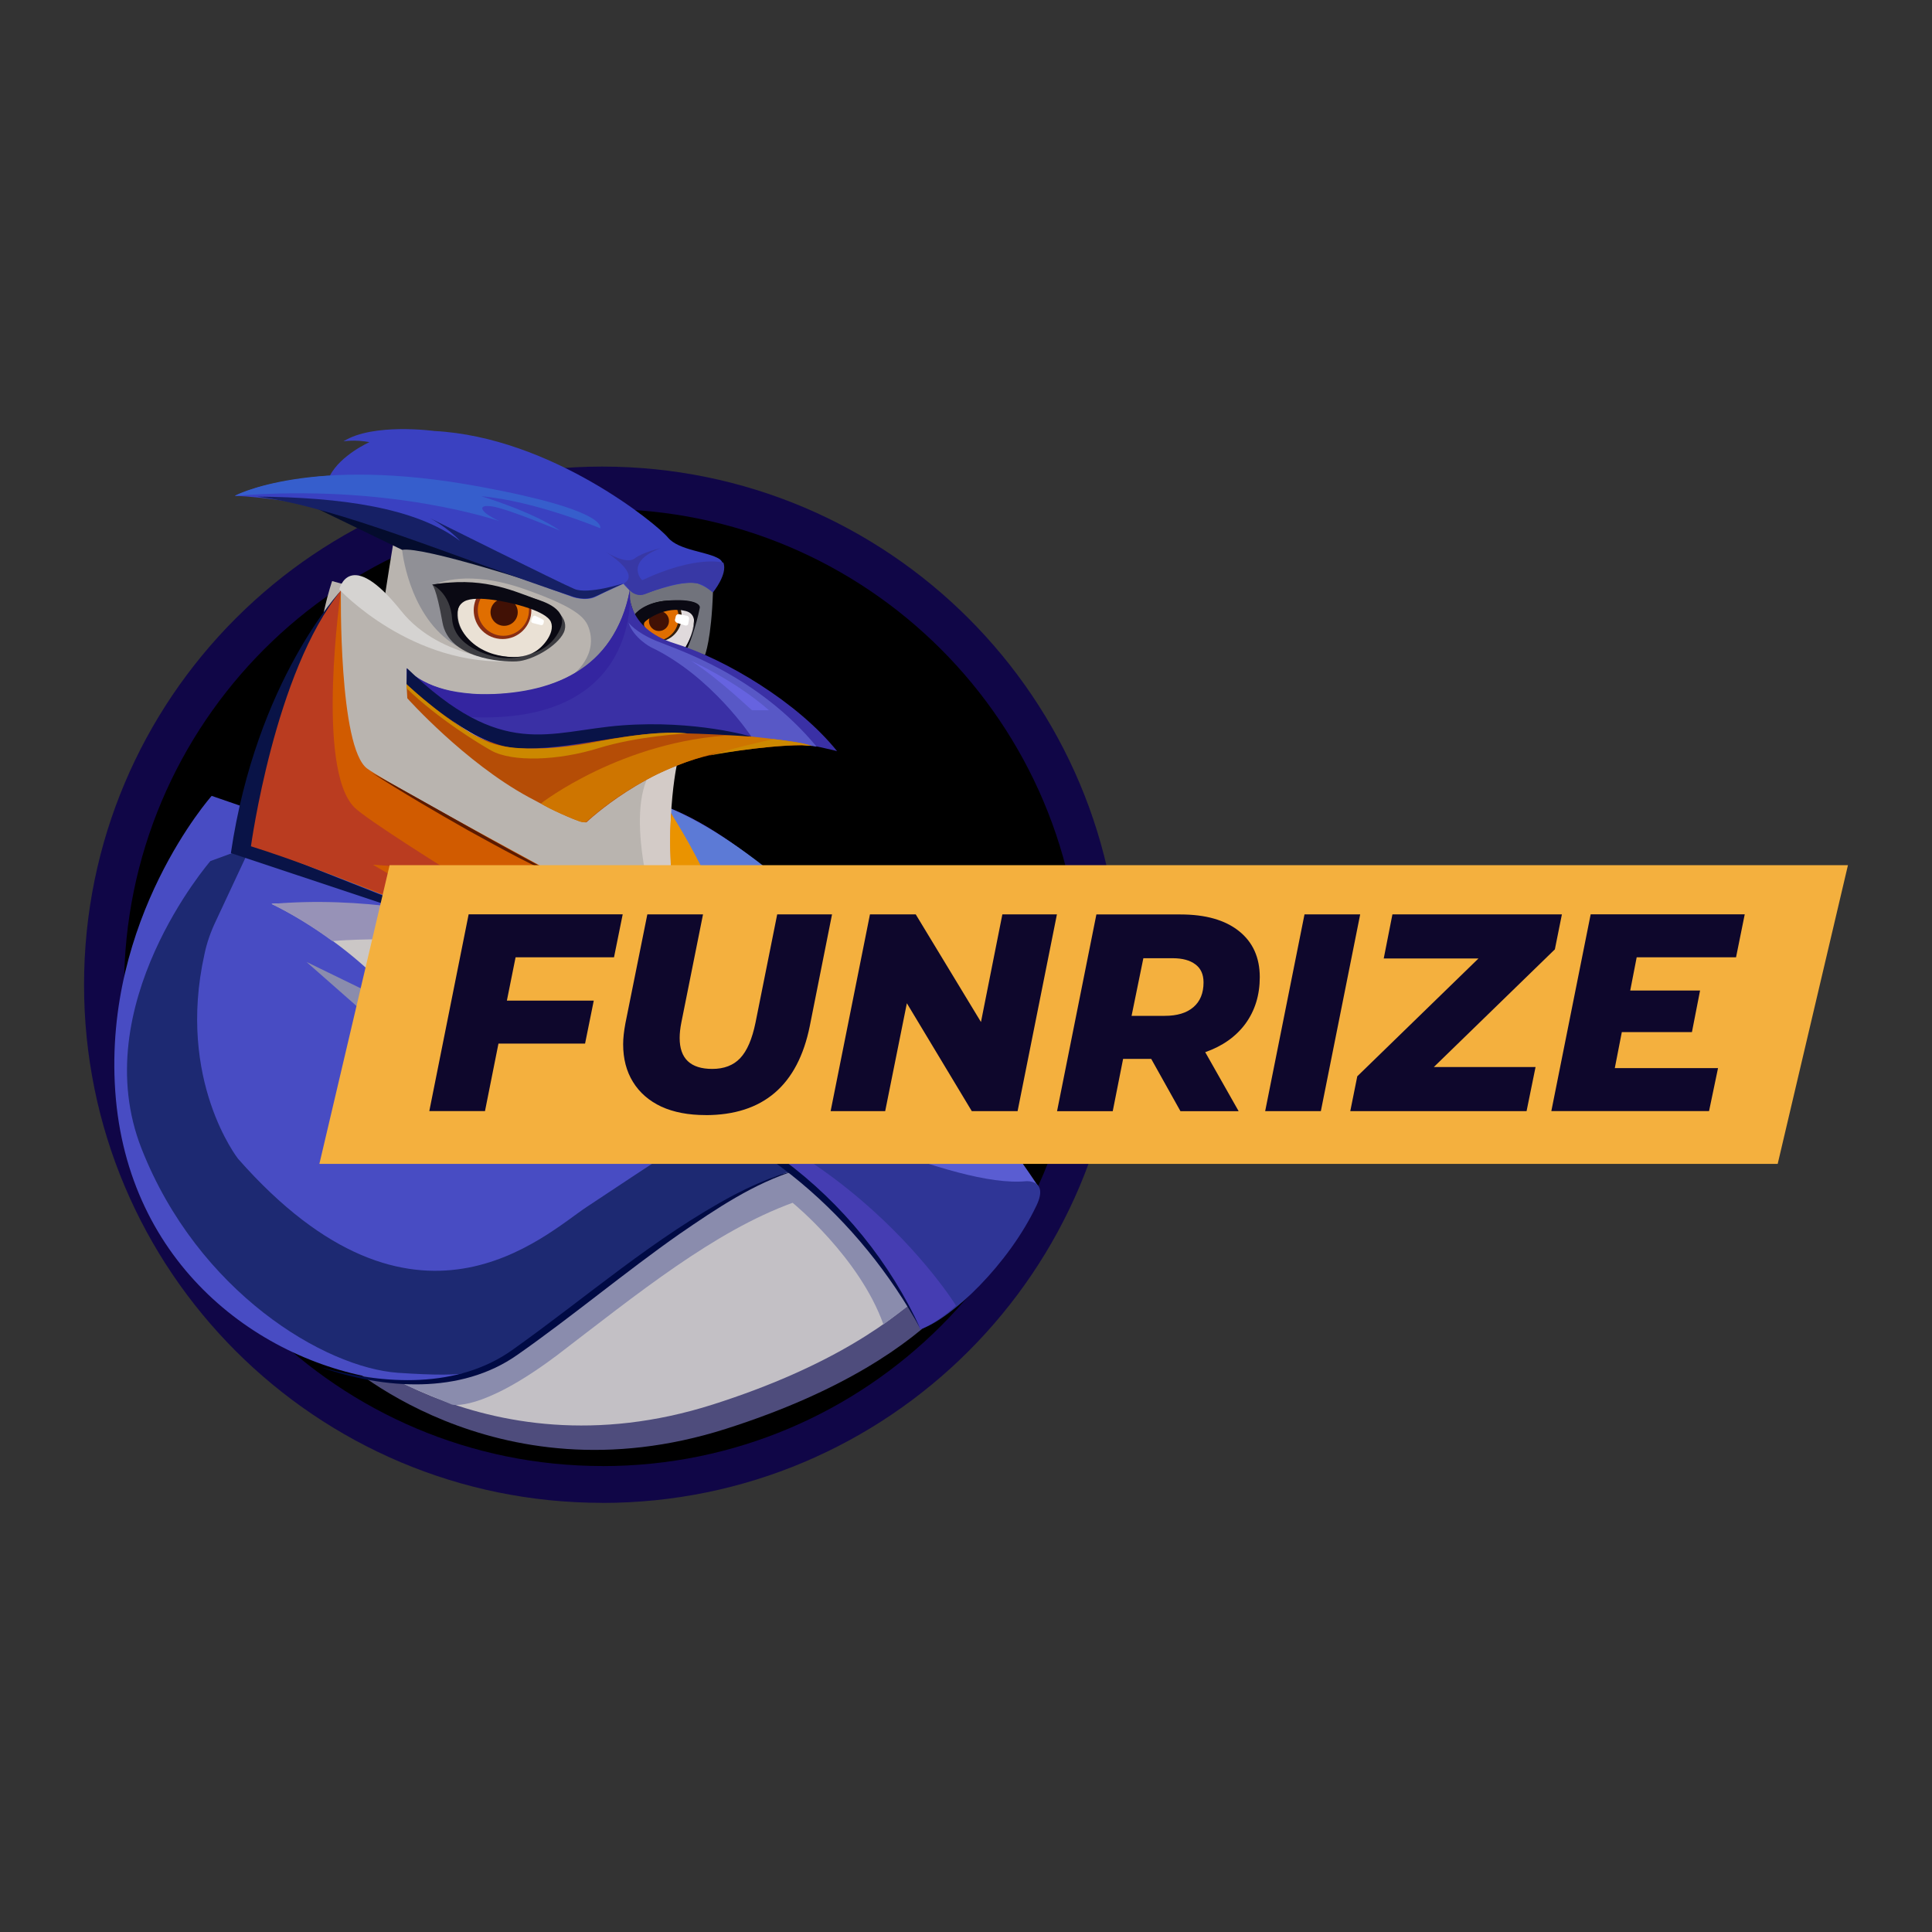 <?xml version="1.0" encoding="utf-8"?>
<!-- Generator: Adobe Illustrator 24.1.2, SVG Export Plug-In . SVG Version: 6.00 Build 0)  -->
<svg version="1.1" id="Layer_1" xmlns="http://www.w3.org/2000/svg" xmlns:xlink="http://www.w3.org/1999/xlink" x="0px" y="0px"
	 viewBox="0 0 1000 1000" style="enable-background:new 0 0 1000 1000;" xml:space="preserve">
<rect x="0" y="0" width="1000" height="1000" fill="#333333" stroke="none"/>
<style type="text/css">
	.st0{fill:#100647;}
	.st1{fill:#4E4C7C;}
	.st2{fill:#C3C0C5;}
	.st3{fill:#8A8CAD;}
	.st4{fill:#484CC3;}
	.st5{fill:#CBC7C6;}
	.st6{fill:#5A5DD2;}
	.st7{fill:#1D2972;}
	.st8{fill:#9792B7;}
	.st9{fill:#B9B4AF;}
	.st10{fill:#D15B00;}
	.st11{fill:#5043AD;}
	.st12{fill:#2F3596;}
	.st13{fill:#453DB2;}
	.st14{fill:#5C7AD6;}
	.st15{fill:#71737C;}
	.st16{fill:#E0DADC;}
	.st17{fill:#321E0D;}
	.st18{fill:#E06E00;}
	.st19{fill:#411105;}
	.st20{fill:#0A0913;}
	.st21{fill:#909096;}
	.st22{fill:#B54D06;}
	.st23{fill:#D5D3D1;}
	.st24{fill:#3A41C1;}
	.st25{fill:#3C3C41;}
	.st26{fill:#EAE1D5;}
	.st27{fill:#882D13;}
	.st28{fill:#365ECC;}
	.st29{fill:#D3CBC7;}
	.st30{fill:#3A30A5;}
	.st31{fill:#5C66D6;}
	.st32{fill:#091347;}
	.st33{fill:#3425A0;}
	.st34{fill:#5858C6;}
	.st35{fill:#6663E0;}
	.st36{fill:#CE7500;}
	.st37{fill:#CC8800;}
	.st38{fill:#BA3C20;}
	.st39{fill:#040C2D;}
	.st40{fill:#162065;}
	.st41{fill:#FFFFFF;}
	.st42{fill:#3838A5;}
	.st43{fill:#000A44;}
	.st44{fill:#5B1A00;}
	.st45{fill:#EA9300;}
	.st46{fill:#F4B03E;}
	.st47{fill:#0E072C;}
</style>
<g>
	<path class="st0" d="M311.68,777.91c148.12,0,268.18-120.06,268.18-268.18S459.8,241.5,311.68,241.5S43.5,361.57,43.5,509.69
		s120.06,268.18,268.18,268.18V777.91z"/>
	<path d="M311.9,758.85c136.8,0,247.68-110.88,247.68-247.68S448.7,263.46,311.9,263.46S64.22,374.34,64.22,511.14
		S175.11,758.82,311.9,758.82V758.85z"/>
	<path class="st1" d="M175,702.09c0,0,79.74,76,200.67,37.49s137.09-97.13,137.09-97.13l-80.97-64.82L175,702.09L175,702.09z"/>
	<path class="st2" d="M168.35,689.46c0,0,79.74,76,200.67,37.49c120.93-38.51,137.09-97.13,137.09-97.13L425.14,565L168.35,689.46z"
		/>
	<path class="st3" d="M287.26,702.3c43.3-33.14,82.21-64.82,123-79.74c0,0,34.59,28.16,47,62.97l15.53-11.61
		c0,0,9.73-79.74-68.34-77.24c-78.07,2.47-200.28,106.24-200.28,106.24l-3.12,8.89c7.88,5.37,19.27,9.33,32.74,15.13
		c0,0.22,15.13,3.92,53.43-24.64L287.26,702.3z"/>
	<path class="st4" d="M109.56,411.94c0,0-56.11,63.15-49.91,152.84c6.21,89.68,74.77,140.82,140.82,149.54
		c0,0,39.13,4.97,64.42-13.47c32.3-23.19,92.59-77.67,139.99-93.82L274.01,468.67C274.01,468.67,109.56,411.94,109.56,411.94z"/>
	<path class="st5" d="M140.63,467.88c0,0,42.86,19.45,71.46,57.78l-47-23.63c0,0,21.96,13.68,27.77,27.33
		c0,0,50.74,39.13,63.59,39.13l44.93-7.04l156.98-16.55l-49.29-73.32l-51.58-29.83l22.79,81.37l-132.77-50.74l-9.94,6.21
		c0,0-66.89-12.85-96.91-10.78L140.63,467.88z"/>
	<path class="st6" d="M300.07,561.26c0,0,71.86-2.9,125.91,55.71c54.26,58.62,51.58,70.63,51.58,70.63s39.96-21.12,59.85-73.53
		c0,0-107.47-163-191.56-196.14l15.32,30.85c0,0,60.47,31.07,87.8,95.27c0,0.22-84.49-22.18-148.92,17.2H300.07z"/>
	<path class="st7" d="M372.99,579.08c0,0-39.34,25.7-69.18,45.55c-21.96,14.48-89.07,79.12-180.6-24.86c0,0-31.9-40.58-17.39-105.84
		c1.23-5.99,3.3-11.8,5.99-17.39l18-38.51l-20.91,7.66c0,0-64.82,74.77-35.61,148.92s94.66,113.28,132.77,115.96
		c38.11,2.47,44.93,0.62,62.35-12.41c17.39-13.03,103.77-83.48,144.13-92.77C412.55,605.4,396.8,589.64,372.99,579.08L372.99,579.08
		z"/>
	<path class="st3" d="M158.63,497.89l132.77,64.61l-34.81,5.59c-9.94-1.67-45.77-24.25-63.15-39.56L158.63,497.89L158.63,497.89z"/>
	<path class="st8" d="M319.74,502.25c0,0-87.4-42.47-179.15-34.37c10.16,4.97,21.12,11.61,31.47,19.27
		c0-0.22,74.55-6.42,147.65,15.14L319.74,502.25z"/>
	<path class="st9" d="M204.21,277.76c-0.62,2.47-4.97,30.45-4.97,30.45l-27.33-7.44c0,0-32.3,92.15,31.69,122.21
		c63.99,30.02,156.36,72.26,154.51,69.18c-1.85-3.09-12.41-51.14-12.41-67.29c0-16.15,6.82-36.88,6.82-36.88
		s-18.66-51.76-21.74-53.03c-3.12-1.23-28.56-19.89-28.56-19.89l-97.96-37.27L204.21,277.76z"/>
	<path class="st10" d="M243.34,476.99l21.12,12.85c0,0-125.07-51.14-134.62-51.58c0,0,10.34-86.78,46.6-132.55
		c0,0-1.23,81.37,13.68,92.15s162.78,89.68,162.78,89.68s-11.61-54.26-7.04-69.58c0,0,37.27,61.3,49.29,119.92h-7.88"/>
	<path class="st11" d="M334.66,560.43c0,0,67.29-23.19,140.43,0c0,0-2.07-8.71-25.88-15.93c-23.81-7.26-98.98-14.7-148.92,16.77
		L334.66,560.43L334.66,560.43z"/>
	<path class="st12" d="M300.07,561.26c0,0,12.41-9.94,63.59,1.23c51.14,11.18,129.03,52.59,167.54,48.89c0,0,11.61-0.83,5.37,12.41
		c-14.48,30.67-44.1,58.8-60.07,64.21C476.5,688,434.03,578.47,300.07,561.26L300.07,561.26z"/>
	<path class="st13" d="M301.34,561.26c0,0,120.54,8.49,175.01,126.74c0,0,8.09-2.69,18.44-12.23c0.22,0-67.11-107.9-193.42-114.51
		H301.34z"/>
	<path class="st14" d="M361.19,449c0,0,55.71,9.94,132.95,108.12c0,0-67.94-104.17-148.08-138.97L361.19,449L361.19,449z"/>
	<path class="st15" d="M364.89,339.06c0,0,3.3-7.88,4.14-32.74c0,0-3.92-11.61-13.03-9.11c-9.11,2.47-30.63,7.66-30.63,7.66
		c0,4.14,1.23,8.89,3.12,13.25c0,0,5.81-6.82,17.39-7.26c11.61-0.4,15.32,1.23,15.53,2.69c0.22,1.45-5.99,22.36-5.99,22.36
		l9.51,3.12L364.89,339.06z"/>
	<path class="st16" d="M331.57,323.09c0,0,2.69,5.81,16.77,10.78l6.21,1.85c0,0,4.36-6.64,4.75-15.75c0,0,0.4-4.75-8.89-4.75
		C343.37,315.44,334.88,318.96,331.57,323.09z"/>
	<path class="st17" d="M352.88,319.17c0,7.26-5.81,13.03-12.85,13.03h-0.4c-6.64-0.22-12.01-5.37-12.41-12.23l22.58-6.21l1.85-0.4
		C352.26,315.04,352.88,317.11,352.88,319.17z"/>
	<path class="st18" d="M351.25,319.57c0,6.64-5.19,12.01-11.8,12.23h-0.4c-6.64,0-12.01-5.37-12.23-12.23l22.58-6.21
		C350.63,315.22,351.25,317.29,351.25,319.57z"/>
	<path class="st19" d="M341.08,326.61c2.87,0,5.19-2.32,5.19-5.19s-2.32-5.19-5.19-5.19s-5.19,2.32-5.19,5.19
		S338.22,326.61,341.08,326.61z"/>
	<path class="st20" d="M328.45,318.12c0,0,4.14-6.21,16.99-7.26s17.2,1.67,16.77,3.74c-1.85,9.51-5.99,20.72-6.82,21.52l-1.05-0.4
		c0,0,10.78-16.77,0.62-19.45c-10.16-2.69-20.07,4.14-21.34,5.81c0,0-0.83,1.05,0.22,2.69c0.4,0.83,2.07,2.69,2.47,3.12
		c-0.22,0-5.81-3.52-7.88-9.73L328.45,318.12z"/>
	<path class="st21" d="M208.13,284.59c0,0,3.12,32.3,25.26,47.84c11.61,8.09,27.11,8.49,27.11,8.49s-27.11-2.9-29.83-28.56
		c0,0,0-6.82-4.14-10.34c0,0,15.53-7.44,44.93,2.9s32.08,15.75,33.75,21.52c3.92,14.92-10.56,24.25-10.56,24.25l16.55-10.96
		c0,0,11.18-13.68,14.08-25.48c2.9-11.8-3.52-13.68-3.52-13.68S221.13,266.8,209.11,281.9l-1.05,2.69H208.13z"/>
	<path class="st22" d="M210.82,361.42c0,0,29.62,33.14,62.75,51.14c29.4,15.93,30.23,12.85,30.23,12.85s31.29-29.83,70.63-35.82
		c36.44-5.37,46.17-3.52,46.17-3.52s-52.81-13.03-97.74-5.19c-44.93,7.88-64.82,7.88-80.97-2.47
		c-16.15-10.34-31.47-24.25-31.47-24.25L210.82,361.42L210.82,361.42z"/>
	<path class="st23" d="M175.61,305.09c0,0,37.67,40.58,90.7,37.06c0,0-38.11-0.22-58.62-25.88
		C180.77,282.52,175.61,305.09,175.61,305.09L175.61,305.09z"/>
	<path class="st24" d="M121.57,256.64c0,0,35.21,1.05,68.56,13.47l105.84,38.73c0,0,7.04,2.69,12.41,0
		c4.75-2.47,14.3-6.64,14.3-6.64s5.59,7.26,10.56,5.37c4.97-1.85,22.58-7.88,28.38-5.37c5.81,2.47,7.04,4.36,7.04,4.36
		s9.73-13.03,3.74-17.2c-5.99-3.92-21.12-4.36-26.71-11.18c-5.59-6.82-60.47-51.97-120.93-55.1c0,0-31.69-4.36-47,5.37
		c0,0,5.99-1.05,13.47,0.4c0,0-14.92,6.64-20.51,17.39c0.22-0.22-33.14,2.29-49.07,10.34L121.57,256.64z"/>
	<path class="st25" d="M223.67,302.59c0,0,2.07,1.05,5.37,19.67c3.3,18.44,30.23,20.51,38.33,20.07c8.09-0.4,21.12-7.88,24.43-14.92
		c3.3-7.26-4.75-13.86-14.7-17.39C267.15,306.51,244.17,298.85,223.67,302.59L223.67,302.59z"/>
	<path class="st26" d="M237.32,321.46c0,0-2.07-8.49,3.12-10.96c5.19-2.47,30.45,1.05,39.13,5.59c8.49,4.57,7.88,9.51,4.57,14.3
		c-3.3,4.75-9.73,12.23-26.71,8.89c-16.99-3.3-20.29-17.82-20.07-17.82H237.32z"/>
	<path class="st27" d="M275.03,315.84c0,8.28-6.64,14.92-14.92,14.92c-8.28,0-14.92-6.64-14.92-14.92c0-3.74,1.45-7.26,3.74-9.94
		l2.29,0.62l21.96,5.19l1.45,0.4C274.84,313.33,275.03,314.57,275.03,315.84z"/>
	<path class="st18" d="M273.79,315.84c0,7.26-5.99,13.25-13.25,13.25c-7.26,0-13.25-5.99-13.25-13.25c0-3.52,1.45-6.82,3.74-9.33
		l21.96,5.19c0.62,1.45,0.83,2.69,0.83,4.14H273.79z"/>
	<path class="st19" d="M260.94,323.93c3.88,0,7.04-3.16,7.04-7.04c0-3.88-3.16-7.04-7.04-7.04c-3.88,0-7.04,3.16-7.04,7.04
		C253.9,320.77,257.06,323.93,260.94,323.93z"/>
	<path class="st20" d="M223.67,302.59c0,0,9.51,4.14,10.34,17.82c1.05,14.48,19.27,19.05,24.25,19.89c5.99,1.05,12.01-0.4,12.01-0.4
		s-21.74,3.12-31.9-14.7c-1.67-3.12-3.52-10.78,1.85-13.86c6.42-3.74,25.04,1.05,25.04,1.05s17.39,3.74,19.89,9.51
		c2.47,5.99-5.19,14.48-9.94,16.37c0,0,9.94-2.07,14.7-12.63s-8.71-14.3-13.47-15.93c-12.41-4.57-27.77-11.4-52.81-7.04
		L223.67,302.59z"/>
	<path class="st28" d="M121.57,256.64c0,0,38.73-21.12,126.74-4.75c67.51,12.41,62.32,21.52,62.32,21.52s-33.54-14.08-61.52-16.55
		c0,0,26.5,7.88,40.8,17.82c0,0-25.7-10.78-34.37-12.41c-8.71-1.67-7.88,2.47,2.9,7.44c-0.22,0-56.55-19.67-136.9-13.03
		L121.57,256.64z"/>
	<path class="st29" d="M341.52,481.52c0,0-17.6-52.19-6.82-77.85c4.57-2.69,9.73-4.97,15.53-7.26c0,0-8.89,41.63,2.69,91.32
		L341.52,481.52z"/>
	<path class="st30" d="M210.42,345.89c0,0,6.64,9.11,26.1,12.23c21.12,3.3,48.45,0.83,67.51-14.08
		c19.05-14.92,21.96-38.73,21.96-38.73s-2.9,19.67,23.41,27.77c26.1,8.09,63.59,30.45,83.88,55.71c0,0-48.67-13.25-103.95-8.49
		c-21.74,1.85-59.45,15.93-86.16-1.45c-17.6-11.4-32.52-25.04-32.52-25.04l-0.22-7.88L210.42,345.89z"/>
	<path class="st31" d="M411.28,605.98c0,0-53.86-41.01-127.98-30.23l-26.71-7.66l43.7-7.04C300.07,561.26,356,564.35,411.28,605.98z
		"/>
	<path class="st32" d="M176.45,305.71c0,0-43.7,46.17-56.95,135.85c0,0,105.22,34.99,144.96,48.24l-133.38-52.81
		c-0.22,0,9.11-78.51,45.37-131.32V305.71z"/>
	<path class="st33" d="M325.98,305.49c0,0,7.04,70.01-83.26,65.66c-13.68-7.88-18.84-12.85-32.52-25.26c0,0,10.96,13.47,38.94,13.47
		C284.57,359.35,317.89,347.56,325.98,305.49L325.98,305.49z"/>
	<path class="st34" d="M422.67,386.47l-33.75-5.19c0,0-20.72-31.47-52.19-46.38c0,0-8.89-4.75-11.4-12.63c0,0,3.52,4.97,14.48,9.51
		c11.18,4.57,52.19,17.6,82.83,54.66L422.67,386.47z"/>
	<path class="st35" d="M357.85,342.15c0,0,22.18,9.73,40.18,25.48h-8.71C389.1,367.85,372.95,351.88,357.85,342.15L357.85,342.15z"
		/>
	<path class="st36" d="M280,415.86c0,0,41.85-32.74,100.25-35.42c0,0,33.75,2.9,39.34,5.59c0,0-61.08-9.51-116.18,39.34
		c0,0-1.23,0.62-3.52-0.22s-16.15-6.42-19.89-9.33L280,415.86z"/>
	<path class="st37" d="M367.18,391.04c0,0,26.93-5.19,47.62-5.37l5.59,0.4c-7.04-2.07-12.63-2.47-20.07-3.52
		C400.32,382.55,379.59,387.12,367.18,391.04z"/>
	<path class="st38" d="M176.45,305.71c0,0-13.25,92.15,7.04,112.26c6.21,6.21,48.05,32.3,48.05,32.3l-38.51-2.69
		c0,0,64.21,37.49,69.4,40.8c0,0-92.37-37.89-132.55-50.34c0,0.22,12.23-90.48,46.6-132.33L176.45,305.71z"/>
	<path class="st32" d="M210.42,354.16c0,0,32.92,31.9,57.38,33.14c24.43,1.23,56.33-8.09,78.07-7.88
		c21.74,0.22,43.08,1.85,43.08,1.85s-29-8.71-67.11-5.81s-61.52,18.44-111.21-29.62l-0.22,8.28L210.42,354.16z"/>
	<path class="st37" d="M210.42,354.16c0,0,23.81,22.36,42.03,29.83c18.22,7.44,53.21,0.62,53.21,0.62s33.54-7.26,50.12-4.97
		c0,0-25.48,1.23-46.17,7.66c-20.72,6.42-44.32,7.26-55.28,1.23c-5.59-3.12-27.55-16.37-43.92-32.3V354.16z"/>
	<path class="st39" d="M208.13,284.59l-47.84-23.19c0,0,89.47,26.5,122.6,42.25C282.9,303.64,219.53,282.73,208.13,284.59z"/>
	<path class="st40" d="M133.15,257.04c42.47,5.59,101.26,31.07,162.78,51.58c0,0,6.64,2.69,12.41,0c8.71-4.14,14.3-6.64,14.3-6.64
		s-18.22,5.81-25.26,2.9s-74.77-36.66-74.77-36.66s9.33,4.97,15.53,11.8C215.18,262.63,176.23,257.44,133.15,257.04z"/>
	<path class="st41" d="M277.09,318.74l3.74,1.85c0.62,0.22,0.83,0.83,0.62,1.45l-0.22,0.83c-0.22,0.62-0.83,0.83-1.45,0.62
		l-4.14-1.05c-0.62-0.22-0.83-0.83-0.62-1.45l0.62-1.67c0.22-0.4,1.05-0.83,1.45-0.62V318.74z"/>
	<path class="st42" d="M313.75,285.82c0,0,18.22,11.18,9.11,16.15c0,0,5.59,7.26,10.56,5.37c5.19-1.85,16.99-5.37,16.99-5.37
		s-16.55,4.57-19.89-4.57c-3.3-9.11,11.61-13.68,11.61-13.68s-9.51,2.07-13.68,5.37c-4.36,3.3-14.7-3.3-14.7-3.3L313.75,285.82z"/>
	<path class="st42" d="M340.07,305.09c0,0,18.44-6.82,25.26-1.23l3.74,2.69c0,0,7.66-9.33,5.37-15.32c0,0-13.68-4.14-41.63,8.89
		l-8.28,3.74c0,0,3.3,5.59,9.11,3.74"/>
	<path class="st43" d="M476.54,688c-31.47-57.38-84.49-104.6-148.7-121.15c-6.64-1.85-14.08-3.52-20.72-4.57l-7.04-1.23
		c76.84,4.14,145.18,58.18,176.43,126.96H476.54z"/>
	<path class="st43" d="M166.1,707.68c32.52,9.11,71.03,11.4,99.63-9.33c37.89-26.93,73.1-58,114.33-79.92
		c7.44-3.92,15.93-7.66,24.03-10.56l8.49-2.29c-22.36,6.82-41.85,20.07-60.9,33.14c-27.55,19.27-56.33,43.3-83.88,62.54
		C238.4,721.98,198.62,719.07,166.1,707.68L166.1,707.68z"/>
	<path class="st44" d="M191.98,399.71c31.47,17.2,64.61,36.66,96.29,53.21l6.64,3.3c-18.22-7.26-35.42-16.99-52.41-26.31
		c-17.2-9.73-34.19-19.67-50.52-30.23V399.71z"/>
	<path class="st41" d="M354.55,323.71l-3.92-1.23c-1.05-0.4-1.45-1.23-1.23-1.85l0.4-1.67c0.22-0.83,1.05-1.23,1.67-1.05l4.14,0.83
		c0.83,0.22,1.23,1.05,1.05,1.67l-0.4,2.29c0,0.83-0.83,1.23-1.67,1.05L354.55,323.71z"/>
	<path class="st45" d="M395.34,537.85c0,0-12.85-61.52-47.84-116.58c0,0-6.21,49.29,19.67,107.47l20.29,8.89h7.88L395.34,537.85
		L395.34,537.85z"/>
	<path class="st46" d="M201.67,447.8H956.5l-36.37,154.62H165.31L201.67,447.8L201.67,447.8z"/>
	<path class="st47" d="M266.86,495.53l-4.5,22.39h44.97l-4.5,22.25H258l-6.97,34.92h-28.82l20.36-101.84h79.74l-4.5,22.25H266.9
		L266.86,495.53z"/>
	<path class="st47" d="M365.15,577.16c-8.82,0-16.44-1.45-22.83-4.36c-6.39-3.01-11.29-7.26-14.7-12.81
		c-3.41-5.52-5.08-12.01-5.08-19.49c0-3.12,0.4-6.68,1.16-10.78l11.36-56.44h28.82l-11.22,56c-0.58,2.9-0.87,5.59-0.87,7.98
		c0,10.67,5.63,16.01,16.88,16.01c6.1,0,10.92-1.85,14.41-5.52c3.59-3.77,6.24-9.94,7.98-18.47l11.22-56h28.38l-11.51,57.78
		c-6.21,30.74-24.21,46.13-53.97,46.13L365.15,577.16z"/>
	<path class="st47" d="M547.06,473.28L526.7,575.13h-23.7l-33.61-55.86l-11.22,55.86h-28.24l20.36-101.84h23.7L507.75,529
		l11.07-55.71H547.06L547.06,473.28z"/>
	<path class="st47" d="M652.06,505.73c0,9.33-2.47,17.35-7.44,24.17c-4.94,6.68-11.87,11.58-20.8,14.7l17.31,30.56h-30.12
		l-15.14-27.08h-14.55l-5.37,27.08h-28.82l20.36-101.84h43.52c12.99,0,23.08,2.87,30.27,8.6c7.19,5.73,10.78,13.68,10.78,23.85
		L652.06,505.73z M622.95,508.49c0-4.17-1.42-7.26-4.21-9.33c-2.83-2.14-6.75-3.19-11.8-3.19h-15.14l-6.1,29.83h17.17
		c6.39,0,11.36-1.49,14.84-4.5C621.21,518.29,622.95,514.04,622.95,508.49z"/>
	<path class="st47" d="M675.21,473.28h28.82l-20.36,101.84h-28.82L675.21,473.28z"/>
	<path class="st47" d="M804.86,491.32l-62.72,60.98h52.66l-4.65,22.83h-91.25l3.63-18.04l62.72-60.98h-49.03l4.5-22.83h87.72
		l-3.63,18.04L804.86,491.32z"/>
	<path class="st47" d="M847.14,495.53l-3.34,17.17h36.15l-4.21,21.52h-36.29l-3.63,18.62h53.43l-4.65,22.25h-81.63l20.36-101.84
		h79.74l-4.5,22.25h-51.36L847.14,495.53z"/>
</g>
</svg>
